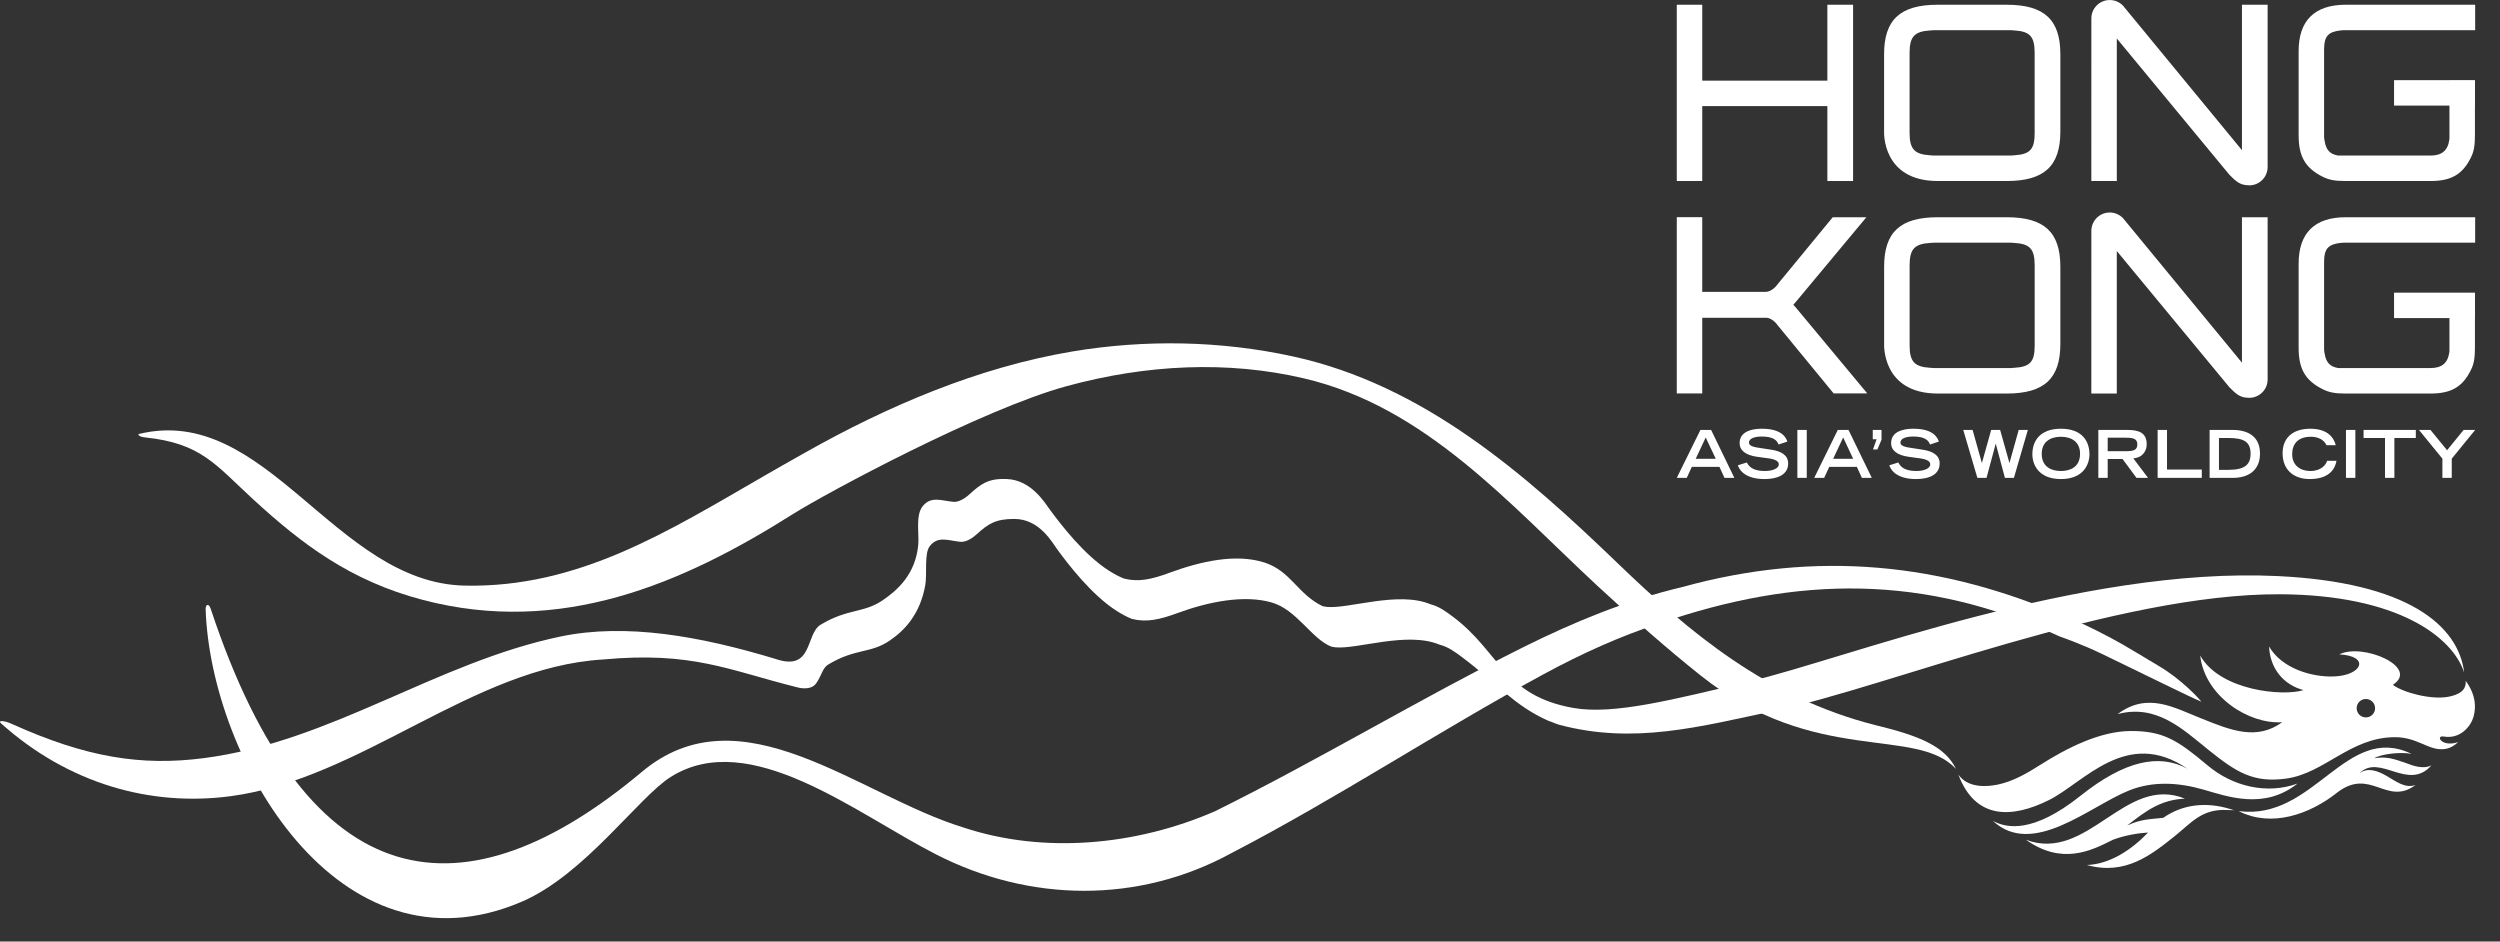 <?xml version="1.0" encoding="UTF-8" standalone="no"?>
<!DOCTYPE svg PUBLIC "-//W3C//DTD SVG 1.1//EN" "http://www.w3.org/Graphics/SVG/1.1/DTD/svg11.dtd">
<svg width="100%" height="100%" viewBox="0 0 77 29" version="1.1" xmlns="http://www.w3.org/2000/svg" xmlns:xlink="http://www.w3.org/1999/xlink" xml:space="preserve" xmlns:serif="http://www.serif.com/" style="fill-rule:evenodd;clip-rule:evenodd;stroke-linejoin:round;stroke-miterlimit:2;">
    <rect x="0" y="0" width="77" height="29" fill="#333333" stroke="none"/>
    <g transform="matrix(1,0,0,1,-338.185,-1337.34)">
        <g transform="matrix(1,0,0,1,31.333,1234.79)">
            <g transform="matrix(1,0,0,1,4.667,-19.861)">
                <path d="M368.813,147.6C368.348,147.649 368.135,147.641 367.703,147.837C368.304,147.362 368.755,147.043 369.48,147.009C367.636,146.257 366.486,148.989 364.585,148.277C365.693,149.061 366.59,148.618 367.258,148.278C367.639,148.131 368.091,148.066 368.346,148.053C367.839,148.586 367.162,149.03 366.46,149.053C367.652,149.387 368.459,148.731 369.194,148.141C369.676,147.753 370.013,147.316 370.775,147.36C370.853,147.364 370.949,147.363 370.996,147.365C370.972,147.359 370.915,147.341 370.891,147.334C370.109,147.089 369.383,147.199 368.813,147.6ZM370.177,145.984C369.25,145.203 368.81,144.926 367.82,144.926C366.864,144.926 365.83,145.458 365.021,145.972C364.613,146.231 364.186,146.478 363.718,146.576C363.353,146.652 362.786,146.678 362.502,146.267C363.033,147.679 364.175,147.611 365.297,147.051C366.369,146.516 367.689,144.807 369.558,146.088C368.69,145.615 367.628,145.835 366.268,146.918C364.792,148.095 363.977,147.919 363.564,147.693C364.792,148.835 366.539,147.249 367.757,146.759C368.501,146.459 369.29,146.513 370.046,146.729C370.791,146.943 371.921,147.363 372.949,146.544C372.016,146.885 370.96,146.643 370.177,145.984Z" style="fill:white;fill-rule:nonzero;"/>
            </g>
        </g>
        <g transform="matrix(1,0,0,1,31.333,1234.79)">
            <g transform="matrix(1,0,0,1,4.667,-23.944)">
                <path d="M375.054,148.59C374.897,148.59 374.77,148.464 374.77,148.307C374.77,148.15 374.897,148.023 375.054,148.023C375.212,148.023 375.338,148.15 375.338,148.307C375.338,148.464 375.212,148.59 375.054,148.59ZM378.128,147.463C378.156,147.785 377.876,147.892 377.633,147.947C377.081,148.07 376.175,147.814 375.885,147.586C376.726,147.045 374.95,146.285 374.237,146.649C375.194,146.701 374.942,147.297 374.073,147.329C373.398,147.355 372.467,147.089 372.073,146.407C372.101,147.083 372.518,147.589 373.135,147.749C372.502,147.951 370.558,147.768 369.951,146.684C370.091,147.937 371.445,148.809 372.477,148.738C371.696,149.306 370.911,148.994 370.012,148.633C369.132,148.284 368.333,147.8 367.408,148.487C368.613,148.172 369.409,148.95 370.228,149.608C371.065,150.278 371.586,150.611 372.594,150.475C373.782,150.315 374.575,149.199 375.95,149.199C376.606,149.199 376.948,149.57 377.371,149.57C377.546,149.574 377.72,149.518 377.894,149.351C377.381,149.522 377.184,149.132 377.455,149.179C377.935,149.264 378.288,148.893 378.376,148.544C378.446,148.269 378.446,147.899 378.128,147.463ZM376.285,149.995C375.941,149.877 375.701,149.783 375.313,149.848C375.51,149.721 376.1,149.646 376.458,149.712C374.438,148.742 373.465,151.783 371.136,151.476C372.146,151.992 373.318,151.575 374.149,150.921C375.196,150.097 375.683,151.342 376.585,150.672C376.261,150.783 375.997,150.568 375.699,150.396C375.425,150.238 375.114,150.116 374.853,150.314C375.478,149.681 376.351,150.884 377.073,150.068C376.827,150.192 376.519,150.086 376.285,149.995Z" style="fill:white;fill-rule:nonzero;"/>
            </g>
        </g>
        <g transform="matrix(1,0,0,1,31.333,1234.79)">
            <g transform="matrix(1,0,0,1,4.667,-22.09)">
                <path d="M308.519,143.412C308.673,147.988 312.594,154.85 318.263,152.409C320.191,151.578 321.851,149.196 322.841,148.571C325.275,147.037 328.544,149.696 331.021,150.958C333.894,152.429 337.243,152.484 340.113,150.916C343.369,149.226 346.528,147.14 349.726,145.407C350.883,144.78 352.07,144.239 353.322,143.831C357.56,142.372 361.461,142.321 365.613,144.239C365.788,144.301 366.336,144.499 366.884,144.761C367.979,145.286 369.72,146.152 369.991,146.253C369.9,146.142 369.364,145.555 368.672,145.15C368.191,144.869 367.68,144.542 367.186,144.281C366.62,143.982 366.126,143.748 365.834,143.648C361.998,141.978 358.153,141.573 353.995,142.722C352.286,143.127 350.667,143.794 349.099,144.575C345.897,146.172 342.838,148.027 339.604,149.628C337.211,150.669 334.364,150.958 331.859,150.127C328.624,149.134 325.014,145.849 321.958,148.411C316.534,152.958 311.687,152.498 308.671,143.38C308.619,143.224 308.513,143.239 308.519,143.412Z" style="fill:white;fill-rule:nonzero;"/>
            </g>
        </g>
        <g transform="matrix(1,0,0,1,31.333,1234.79)">
            <g transform="matrix(1,0,0,1,4.667,-29.654)">
                <path d="M372.334,149.947C366.252,149.655 359.039,152.49 356.072,153.193C353.73,153.748 351.896,154.227 350.651,154.01C348.489,153.631 348.381,152.28 346.936,151.2C346.716,151.035 346.508,150.882 346.242,150.815C345.253,150.399 343.715,150.967 343.045,150.896C343.004,150.892 342.963,150.885 342.924,150.876C342.15,150.503 341.947,149.794 341.13,149.53C340.247,149.246 339.161,149.493 338.195,149.849C337.656,150.048 337.25,150.139 336.801,150.023C336.659,149.966 336.511,149.889 336.351,149.788C335.568,149.293 334.837,148.329 334.534,147.918C334.361,147.683 333.95,146.99 333.196,146.958C332.623,146.934 332.399,147.107 332.042,147.431C331.825,147.627 331.647,147.67 331.549,147.66C331.179,147.628 330.866,147.472 330.603,147.796C330.378,148.072 330.499,148.646 330.467,148.985C330.383,149.896 329.819,150.39 329.366,150.696C328.779,151.094 328.3,150.94 327.462,151.444C326.985,151.73 327.239,152.902 326.064,152.497C323.74,151.794 321.463,151.39 319.458,151.807C315.605,152.61 312.392,155.05 308.451,155.556C306.535,155.803 304.842,155.533 302.568,154.509C302.305,154.387 302.109,154.387 302.214,154.482C304.297,156.346 306.825,157.053 309.284,156.727C313.326,156.192 316.734,152.756 320.758,152.516C323.518,152.262 324.621,152.844 326.742,153.374C326.742,153.374 327.157,153.5 327.329,153.243C327.503,152.984 327.519,152.777 327.695,152.671C328.536,152.166 328.989,152.339 329.579,151.94C330.033,151.633 330.524,151.136 330.684,150.222C330.743,149.885 330.647,149.253 330.82,149.028C331.075,148.695 331.398,148.859 331.769,148.892C331.868,148.901 332.048,148.858 332.264,148.662C332.624,148.336 332.847,148.187 333.424,148.187C334.206,148.187 334.593,148.915 334.767,149.15C335.071,149.563 335.804,150.532 336.591,151.028C336.752,151.13 336.9,151.207 337.043,151.265C337.493,151.38 337.901,151.289 338.442,151.09C339.412,150.733 340.508,150.517 341.353,150.76C342.126,150.982 342.582,151.881 343.189,152.12C343.229,152.129 343.27,152.136 343.311,152.141C343.984,152.211 345.527,151.642 346.521,152.059C346.787,152.126 346.997,152.28 347.217,152.445C348.281,153.241 348.82,153.942 349.886,154.41C349.985,154.436 350.098,154.497 350.198,154.524C352.508,155.145 354.543,154.583 356.863,154.092C360.353,153.354 367.361,150.483 372.41,150.507C376.024,150.524 377.726,151.817 378.083,152.923C377.904,151.466 376.349,150.14 372.334,149.947Z" style="fill:white;fill-rule:nonzero;"/>
            </g>
        </g>
        <g transform="matrix(1,0,0,1,31.333,1234.79)">
            <g transform="matrix(1,0,0,1,4.667,-35.103)">
                <path d="M359.947,159.987C356.59,159.138 354.195,157.106 352.021,155.012C349.134,152.233 346.033,149.511 342.004,148.63C339.787,148.146 337.461,148.101 335.198,148.481C332.312,148.969 329.541,150.151 326.994,151.587C326.567,151.825 326.145,152.068 325.723,152.31C322.775,154.011 320.007,155.765 316.496,155.69C312.5,155.604 310.391,150.067 306.465,151.019C306.42,151.03 306.466,151.106 306.643,151.124C308.387,151.305 308.811,151.958 309.99,153.039C311.468,154.394 312.962,155.542 315.211,156.131C319.464,157.245 323.205,155.637 326.613,153.483C327.634,152.839 332.441,150.255 335.033,149.548C337.492,148.876 340.001,148.756 342.348,149.307C346.092,150.184 348.658,153.163 351.364,155.676C352.444,156.679 353.555,157.655 354.561,158.455C358.088,161.261 361.193,160.001 362.429,161.335C362.093,160.643 361.313,160.317 359.947,159.987Z" style="fill:white;fill-rule:nonzero;"/>
            </g>
        </g>
        <g transform="matrix(1,0,0,1,31.333,1234.79)">
            <g transform="matrix(1,0,0,1,4.667,-41.273)">
                <path d="M355.031,157.955L354.721,157.297L354.412,157.955L355.031,157.955ZM354.558,157.065L354.887,157.065L355.603,158.541L355.299,158.541L355.144,158.202L354.293,158.202L354.137,158.541L353.83,158.541L354.558,157.065Z" style="fill:white;fill-rule:nonzero;"/>
            </g>
        </g>
        <g transform="matrix(1,0,0,1,31.333,1234.79)">
            <g transform="matrix(1,0,0,1,4.667,-41.273)">
                <path d="M356.963,157.514C356.917,157.381 356.797,157.268 356.446,157.268C356.251,157.268 356.054,157.317 356.054,157.453C356.054,157.515 356.091,157.582 356.384,157.619L356.735,157.673C357.065,157.723 357.26,157.851 357.26,158.098C357.26,158.448 356.927,158.578 356.533,158.578C355.9,158.578 355.745,158.265 355.711,158.154L355.988,158.067C356.042,158.173 356.151,158.33 356.541,158.33C356.777,158.33 356.972,158.253 356.972,158.125C356.972,158.029 356.862,157.967 356.651,157.94L356.298,157.891C355.956,157.844 355.765,157.697 355.765,157.47C355.765,157.028 356.341,157.028 356.454,157.028C357.089,157.028 357.199,157.323 357.236,157.424L356.963,157.514Z" style="fill:white;fill-rule:nonzero;"/>
            </g>
        </g>
        <g transform="matrix(1,0,0,1,31.333,1234.79)">
            <g transform="matrix(1,0,0,1,4.667,-41.273)">
                <rect x="357.544" y="157.065" width="0.289" height="1.476" style="fill:white;"/>
            </g>
        </g>
        <g transform="matrix(1,0,0,1,31.333,1234.79)">
            <g transform="matrix(1,0,0,1,4.667,-41.273)">
                <path d="M359.263,157.955L358.955,157.297L358.645,157.955L359.263,157.955ZM358.789,157.065L359.119,157.065L359.836,158.541L359.531,158.541L359.376,158.202L358.526,158.202L358.369,158.541L358.063,158.541L358.789,157.065Z" style="fill:white;fill-rule:nonzero;"/>
            </g>
        </g>
        <g transform="matrix(1,0,0,1,31.333,1234.79)">
            <g transform="matrix(1,0,0,1,4.667,-42.148)">
                <path d="M359.866,157.94L360.136,157.94L360.136,158.239L360.009,158.541L359.874,158.541L359.984,158.227L359.866,158.227L359.866,157.94Z" style="fill:white;fill-rule:nonzero;"/>
            </g>
        </g>
        <g transform="matrix(1,0,0,1,31.333,1234.79)">
            <g transform="matrix(1,0,0,1,4.667,-41.273)">
                <path d="M361.629,157.514C361.583,157.381 361.463,157.268 361.111,157.268C360.916,157.268 360.719,157.317 360.719,157.453C360.719,157.515 360.756,157.582 361.051,157.619L361.4,157.673C361.73,157.723 361.926,157.851 361.926,158.098C361.926,158.448 361.593,158.578 361.198,158.578C360.565,158.578 360.41,158.265 360.376,158.154L360.654,158.067C360.707,158.173 360.816,158.33 361.207,158.33C361.442,158.33 361.637,158.253 361.637,158.125C361.637,158.029 361.527,157.967 361.316,157.94L360.963,157.891C360.621,157.844 360.431,157.697 360.431,157.47C360.431,157.028 361.006,157.028 361.119,157.028C361.755,157.028 361.865,157.323 361.902,157.424L361.629,157.514Z" style="fill:white;fill-rule:nonzero;"/>
            </g>
        </g>
        <g transform="matrix(1,0,0,1,31.333,1234.79)">
            <g transform="matrix(1,0,0,1,4.667,-41.273)">
                <path d="M362.653,157.065L362.941,157.065L363.226,158.081L363.229,158.081L363.513,157.065L363.789,157.065L364.074,158.078L364.078,158.078L364.361,157.065L364.643,157.065L364.214,158.541L363.936,158.541L363.656,157.493L363.652,157.493L363.37,158.541L363.088,158.541L362.653,157.065Z" style="fill:white;fill-rule:nonzero;"/>
            </g>
        </g>
        <g transform="matrix(1,0,0,1,31.333,1234.79)">
            <g transform="matrix(1,0,0,1,4.667,-41.273)">
                <path d="M366.251,157.798C366.251,157.443 365.998,157.275 365.661,157.275C365.324,157.275 365.07,157.443 365.07,157.798C365.07,158.216 365.385,158.33 365.661,158.33C365.937,158.33 366.251,158.216 366.251,157.798ZM365.661,157.028C366.311,157.028 366.54,157.41 366.54,157.815C366.54,158.121 366.359,158.578 365.661,158.578C364.963,158.578 364.782,158.121 364.782,157.815C364.782,157.41 365.011,157.028 365.661,157.028Z" style="fill:white;fill-rule:nonzero;"/>
            </g>
        </g>
        <g transform="matrix(1,0,0,1,31.333,1234.79)">
            <g transform="matrix(1,0,0,1,4.667,-41.273)">
                <path d="M367.659,157.72C367.895,157.72 368.015,157.687 368.015,157.511C368.015,157.339 367.895,157.304 367.659,157.304L367.102,157.304L367.102,157.72L367.659,157.72ZM366.814,157.065L367.702,157.065C368.051,157.065 368.303,157.144 368.303,157.505C368.303,157.777 368.109,157.928 367.891,157.94L368.344,158.541L367.988,158.541L367.56,157.961L367.102,157.961L367.102,158.541L366.814,158.541L366.814,157.065Z" style="fill:white;fill-rule:nonzero;"/>
            </g>
        </g>
        <g transform="matrix(1,0,0,1,31.333,1234.79)">
            <g transform="matrix(1,0,0,1,4.667,-41.273)">
                <path d="M368.64,157.065L368.929,157.065L368.929,158.285L370,158.285L370,158.541L368.64,158.541L368.64,157.065Z" style="fill:white;fill-rule:nonzero;"/>
            </g>
        </g>
        <g transform="matrix(1,0,0,1,31.333,1234.79)">
            <g transform="matrix(1,0,0,1,4.667,-41.273)">
                <path d="M370.822,158.294C371.313,158.294 371.503,158.143 371.503,157.798C371.503,157.437 371.305,157.313 370.822,157.313L370.529,157.313L370.529,158.294L370.822,158.294ZM370.241,157.065L370.952,157.065C371.418,157.065 371.793,157.262 371.793,157.794C371.793,158.297 371.451,158.541 370.964,158.541L370.241,158.541L370.241,157.065Z" style="fill:white;fill-rule:nonzero;"/>
            </g>
        </g>
        <g transform="matrix(1,0,0,1,31.333,1234.79)">
            <g transform="matrix(1,0,0,1,4.667,-41.273)">
                <path d="M374.149,158.015C374.12,158.18 374.002,158.578 373.323,158.578C372.857,158.578 372.489,158.318 372.489,157.78C372.489,157.349 372.759,157.028 373.346,157.028C374.006,157.028 374.104,157.457 374.126,157.536L373.838,157.536C373.821,157.486 373.708,157.275 373.362,157.275C372.954,157.275 372.784,157.505 372.784,157.812C372.784,158.152 373.029,158.33 373.346,158.33C373.683,158.33 373.831,158.129 373.86,158.015L374.149,158.015Z" style="fill:white;fill-rule:nonzero;"/>
            </g>
        </g>
        <g transform="matrix(1,0,0,1,31.333,1234.79)">
            <g transform="matrix(1,0,0,1,4.667,-41.273)">
                <rect x="374.441" y="157.065" width="0.289" height="1.476" style="fill:white;"/>
            </g>
        </g>
        <g transform="matrix(1,0,0,1,31.333,1234.79)">
            <g transform="matrix(1,0,0,1,4.667,-41.273)">
                <path d="M375.643,157.313L374.983,157.313L374.983,157.065L376.592,157.065L376.592,157.313L375.932,157.313L375.932,158.541L375.643,158.541L375.643,157.313Z" style="fill:white;fill-rule:nonzero;"/>
            </g>
        </g>
        <g transform="matrix(1,0,0,1,31.333,1234.79)">
            <g transform="matrix(1,0,0,1,4.667,-41.273)">
                <path d="M377.411,157.95L376.689,157.065L377.043,157.065L377.555,157.69L378.064,157.065L378.42,157.065L377.699,157.95L377.699,158.541L377.411,158.541L377.411,157.95Z" style="fill:white;fill-rule:nonzero;"/>
            </g>
        </g>
        <g transform="matrix(1,0,0,1,31.333,1234.79)">
            <g transform="matrix(1,0,0,1,4.667,-63.512)">
                <path d="M361.633,170.845C361.671,170.845 361.708,170.853 361.746,170.853L364.121,170.853C364.159,170.853 364.197,170.845 364.227,170.845C364.708,170.815 364.852,170.664 364.852,170.167L364.852,167.693C364.852,167.188 364.708,167.03 364.233,167C364.197,167 364.159,166.992 364.121,166.992L361.746,166.992C361.708,166.992 361.671,167 361.633,167C361.151,167.03 361,167.188 361,167.693L361,170.152C361,170.657 361.151,170.815 361.633,170.845ZM360.215,170.113L360.215,167.731C360.215,166.668 360.713,166.208 361.867,166.208L363.993,166.208C365.147,166.208 365.644,166.668 365.644,167.731L365.644,170.113C365.644,171.177 365.147,171.637 363.993,171.637L361.867,171.637C360.14,171.637 360.215,170.113 360.215,170.113Z" style="fill:white;fill-rule:nonzero;"/>
            </g>
        </g>
        <g transform="matrix(1,0,0,1,31.333,1234.79)">
            <g transform="matrix(1,0,0,1,4.667,-63.512)">
                <path d="M353.83,171.637L353.83,166.208L354.614,166.208L354.614,168.546L358.468,168.546L358.468,166.208L359.26,166.208L359.26,171.637L358.468,171.637L358.468,169.33L354.614,169.33L354.614,171.637L353.83,171.637Z" style="fill:white;fill-rule:nonzero;"/>
            </g>
        </g>
        <g transform="matrix(1,0,0,1,31.333,1234.79)">
            <g transform="matrix(1,0,0,1,4.667,-63.523)">
                <path d="M372.028,166.219L371.237,166.219L371.237,170.695C371.236,170.695 371.236,170.696 371.235,170.696C371.235,170.696 367.581,166.257 367.575,166.249C367.471,166.141 367.327,166.074 367.165,166.074C366.852,166.074 366.599,166.327 366.599,166.64C366.599,166.649 366.598,171.648 366.598,171.648L367.383,171.648L367.383,167.259L370.85,171.455C371.048,171.657 371.178,171.767 371.393,171.776C371.416,171.779 371.438,171.782 371.461,171.782C371.775,171.782 372.028,171.529 372.028,171.215L372.028,166.219Z" style="fill:white;fill-rule:nonzero;"/>
            </g>
        </g>
        <g transform="matrix(1,0,0,1,31.333,1234.79)">
            <g transform="matrix(1,0,0,1,4.667,-63.512)">
                <path d="M372.983,170.234L372.983,167.633C372.983,166.698 373.473,166.208 374.43,166.208L378.42,166.208L378.42,166.992L374.363,166.992C374.325,166.992 374.294,167 374.264,167C373.894,167.045 373.767,167.18 373.767,167.581L373.767,170.28C373.767,170.317 373.774,170.355 373.781,170.392C373.827,170.687 373.948,170.808 374.197,170.853L377.048,170.853C377.387,170.853 377.576,170.702 377.622,170.378C377.628,170.355 377.628,170.325 377.628,170.295L377.628,168.546L378.413,168.546L378.413,170.212C378.413,170.543 378.383,170.725 378.292,170.906C378.036,171.434 377.681,171.637 377.048,171.637L374.415,171.637C374.091,171.637 373.918,171.6 373.73,171.509C373.186,171.238 372.983,170.876 372.983,170.234Z" style="fill:white;fill-rule:nonzero;"/>
            </g>
        </g>
        <g transform="matrix(1,0,0,1,31.333,1234.79)">
            <g transform="matrix(1,0,0,1,4.667,-63.512)">
                <rect x="375.922" y="168.531" width="2.491" height="0.783" style="fill:white;"/>
            </g>
        </g>
        <g transform="matrix(1,0,0,1,31.333,1234.79)">
            <g transform="matrix(1,0,0,1,4.667,-50.421)">
                <path d="M372.983,163.688L372.983,161.087C372.983,160.152 373.473,159.662 374.43,159.662L378.42,159.662L378.42,160.446L374.363,160.446C374.325,160.446 374.294,160.453 374.264,160.453C373.894,160.499 373.767,160.634 373.767,161.034L373.767,163.733C373.767,163.772 373.774,163.809 373.781,163.847C373.827,164.141 373.948,164.261 374.197,164.307L377.048,164.307C377.387,164.307 377.576,164.156 377.622,163.831C377.628,163.809 377.628,163.779 377.628,163.749L377.628,162L378.413,162L378.413,163.666C378.413,163.997 378.383,164.179 378.292,164.359C378.036,164.888 377.681,165.092 377.048,165.092L374.415,165.092C374.091,165.092 373.918,165.053 373.73,164.962C373.186,164.692 372.983,164.33 372.983,163.688Z" style="fill:white;fill-rule:nonzero;"/>
            </g>
        </g>
        <g transform="matrix(1,0,0,1,31.333,1234.79)">
            <g transform="matrix(1,0,0,1,4.667,-50.422)">
                <rect x="375.922" y="161.986" width="2.491" height="0.783" style="fill:white;"/>
            </g>
        </g>
        <g transform="matrix(1,0,0,1,31.333,1234.79)">
            <g transform="matrix(1,0,0,1,4.667,-50.421)">
                <path d="M361.633,164.299C361.671,164.299 361.709,164.307 361.746,164.307L364.122,164.307C364.159,164.307 364.197,164.299 364.227,164.299C364.709,164.27 364.853,164.118 364.853,163.621L364.853,161.148C364.853,160.641 364.709,160.484 364.234,160.453C364.197,160.453 364.159,160.446 364.122,160.446L361.746,160.446C361.709,160.446 361.671,160.453 361.633,160.453C361.151,160.484 361.001,160.641 361.001,161.148L361.001,163.606C361.001,164.111 361.151,164.27 361.633,164.299ZM360.216,163.567L360.216,161.184C360.216,160.122 360.713,159.662 361.868,159.662L363.993,159.662C365.147,159.662 365.644,160.122 365.644,161.184L365.644,163.567C365.644,164.631 365.147,165.092 363.993,165.092L361.868,165.092C360.14,165.092 360.216,163.567 360.216,163.567Z" style="fill:white;fill-rule:nonzero;"/>
            </g>
        </g>
        <g transform="matrix(1,0,0,1,31.333,1234.79)">
            <g transform="matrix(1,0,0,1,4.667,-50.435)">
                <path d="M372.028,159.676L371.237,159.676L371.237,164.153L371.235,164.153C371.235,164.153 367.581,159.714 367.575,159.706C367.471,159.598 367.327,159.53 367.165,159.53C366.852,159.53 366.599,159.784 366.599,160.097C366.599,160.106 366.598,165.106 366.598,165.106L367.382,165.106L367.382,160.716L370.851,164.913C371.047,165.115 371.178,165.224 371.393,165.234C371.415,165.236 371.438,165.238 371.461,165.238C371.775,165.238 372.028,164.984 372.028,164.672L372.028,159.676Z" style="fill:white;fill-rule:nonzero;"/>
            </g>
        </g>
        <g transform="matrix(1,0,0,1,31.333,1234.79)">
            <g transform="matrix(1,0,0,1,4.667,-50.426)">
                <rect x="353.83" y="159.665" width="0.784" height="5.429" style="fill:white;"/>
            </g>
        </g>
        <g transform="matrix(1,0,0,1,31.333,1234.79)">
            <g transform="matrix(1,0,0,1,4.667,-48.125)">
                <path d="M357.573,160.239C357.244,159.83 356.99,159.667 356.546,159.667L354.215,159.667L354.215,160.454L356.546,160.454C356.729,160.454 356.877,160.603 356.95,160.709L358.66,162.791L359.696,162.791L357.573,160.239Z" style="fill:white;fill-rule:nonzero;"/>
            </g>
        </g>
        <g transform="matrix(1,0,0,1,31.333,1234.79)">
            <g transform="matrix(1,0,0,1,4.667,-52.763)">
                <path d="M357.573,164.52C357.244,164.929 356.99,165.092 356.546,165.092L354.215,165.092L354.215,164.305L356.546,164.305C356.729,164.305 356.877,164.156 356.95,164.05L358.633,162.004L359.669,162.004L357.573,164.52Z" style="fill:white;fill-rule:nonzero;"/>
            </g>
        </g>
    </g>
</svg>
